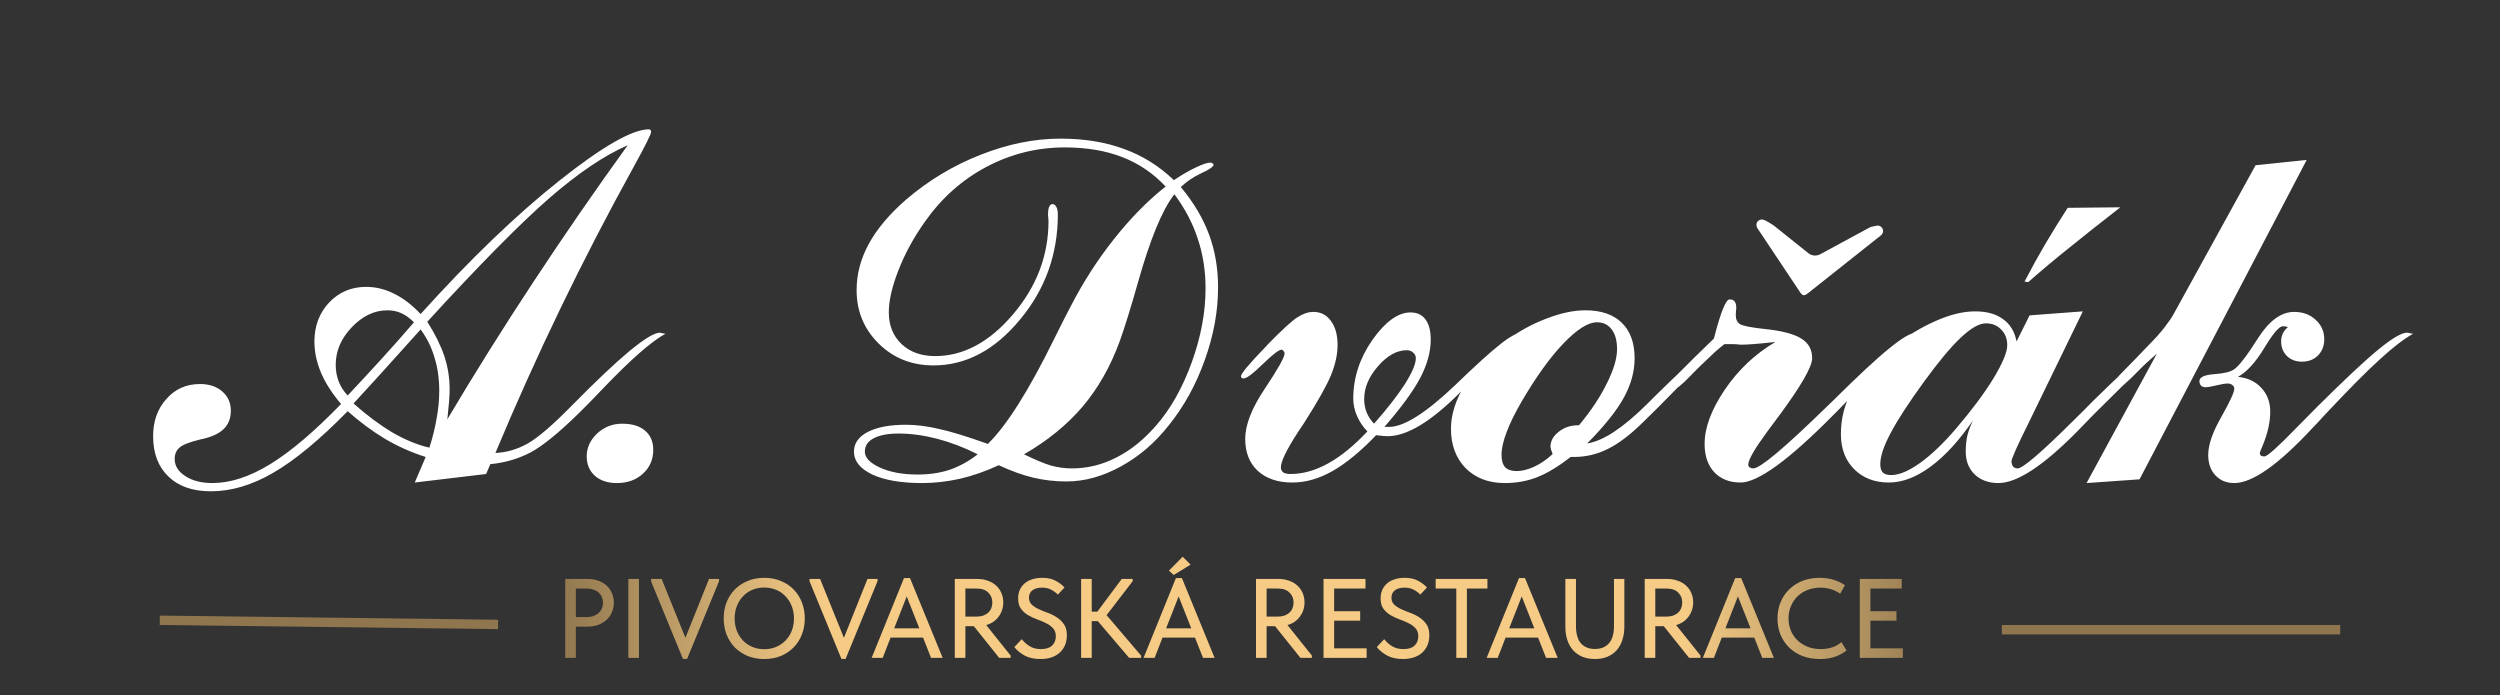 <?xml version="1.0" encoding="UTF-8"?>
<svg xmlns="http://www.w3.org/2000/svg" width="266" height="74" viewBox="0 0 266 74" fill="none">
  <rect x="0" y="0" width="266" height="74" fill="#333333" stroke="none"/>
  <path d="M62.504 61.6C62.936 61.6 63.324 61.664 63.668 61.792C64.012 61.912 64.304 62.084 64.544 62.308C64.792 62.532 64.98 62.8 65.108 63.112C65.244 63.416 65.312 63.748 65.312 64.108C65.312 64.476 65.244 64.816 65.108 65.128C64.98 65.44 64.792 65.712 64.544 65.944C64.304 66.168 64.008 66.348 63.656 66.484C63.304 66.612 62.912 66.676 62.48 66.676H61.268V70H60.14V61.6H62.504ZM62.42 65.656C62.7 65.656 62.948 65.616 63.164 65.536C63.38 65.456 63.56 65.348 63.704 65.212C63.856 65.076 63.968 64.916 64.04 64.732C64.12 64.54 64.16 64.34 64.16 64.132C64.16 63.924 64.12 63.728 64.04 63.544C63.968 63.36 63.86 63.2 63.716 63.064C63.572 62.928 63.388 62.82 63.164 62.74C62.948 62.66 62.696 62.62 62.408 62.62H61.268V65.656H62.42ZM67.983 70H66.855V61.6H67.983V70ZM69.269 61.84V61.6H70.397L72.929 67.864L75.437 61.6H76.505V61.84L73.109 70.108H72.665L69.269 61.84ZM81.321 69.076C81.769 69.076 82.185 68.996 82.569 68.836C82.953 68.676 83.285 68.452 83.565 68.164C83.853 67.876 84.077 67.532 84.237 67.132C84.397 66.724 84.477 66.28 84.477 65.8C84.477 65.32 84.397 64.88 84.237 64.48C84.077 64.072 83.853 63.724 83.565 63.436C83.285 63.14 82.953 62.912 82.569 62.752C82.185 62.592 81.769 62.512 81.321 62.512C80.865 62.512 80.445 62.592 80.061 62.752C79.677 62.912 79.345 63.14 79.065 63.436C78.785 63.724 78.565 64.072 78.405 64.48C78.245 64.88 78.165 65.32 78.165 65.8C78.165 66.28 78.245 66.724 78.405 67.132C78.565 67.532 78.785 67.876 79.065 68.164C79.345 68.452 79.677 68.676 80.061 68.836C80.445 68.996 80.865 69.076 81.321 69.076ZM81.321 70.12C80.673 70.12 80.081 70.012 79.545 69.796C79.017 69.572 78.561 69.268 78.177 68.884C77.801 68.492 77.509 68.032 77.301 67.504C77.101 66.976 77.001 66.404 77.001 65.788C77.001 65.18 77.101 64.616 77.301 64.096C77.509 63.568 77.801 63.112 78.177 62.728C78.561 62.336 79.017 62.032 79.545 61.816C80.081 61.592 80.673 61.48 81.321 61.48C81.969 61.48 82.557 61.592 83.085 61.816C83.613 62.032 84.065 62.332 84.441 62.716C84.817 63.1 85.109 63.556 85.317 64.084C85.525 64.612 85.629 65.188 85.629 65.812C85.629 66.42 85.525 66.988 85.317 67.516C85.117 68.036 84.825 68.492 84.441 68.884C84.065 69.268 83.613 69.572 83.085 69.796C82.557 70.012 81.969 70.12 81.321 70.12ZM86.132 61.84V61.6H87.26L89.792 67.864L92.3 61.6H93.368V61.84L89.972 70.108H89.528L86.132 61.84ZM96.186 61.504H96.822L100.302 70H99.066L98.214 67.84H94.758L93.918 70H92.742L96.186 61.504ZM95.142 66.856H97.818L96.474 63.46L95.142 66.856ZM103.989 61.6C104.405 61.6 104.781 61.664 105.117 61.792C105.461 61.912 105.753 62.084 105.993 62.308C106.233 62.524 106.417 62.784 106.545 63.088C106.681 63.392 106.749 63.724 106.749 64.084C106.749 64.66 106.585 65.168 106.257 65.608C105.937 66.048 105.497 66.348 104.937 66.508L107.529 69.748V70H106.317L103.617 66.628H102.717V70H101.589V61.6H103.989ZM103.893 65.608C104.165 65.608 104.405 65.572 104.613 65.5C104.829 65.42 105.009 65.312 105.153 65.176C105.297 65.04 105.405 64.88 105.477 64.696C105.549 64.512 105.585 64.312 105.585 64.096C105.585 63.68 105.441 63.332 105.153 63.052C104.873 62.764 104.457 62.62 103.905 62.62H102.717V65.608H103.893ZM110.731 70.12C110.043 70.12 109.471 69.996 109.015 69.748C108.559 69.492 108.195 69.192 107.923 68.848L108.715 68.008C108.955 68.312 109.239 68.564 109.567 68.764C109.895 68.964 110.291 69.064 110.755 69.064C111.283 69.064 111.679 68.94 111.943 68.692C112.207 68.436 112.339 68.104 112.339 67.696C112.339 67.336 112.239 67.052 112.039 66.844C111.847 66.628 111.599 66.448 111.295 66.304C110.999 66.152 110.679 66.016 110.335 65.896C109.991 65.768 109.667 65.616 109.363 65.44C109.067 65.256 108.819 65.028 108.619 64.756C108.427 64.484 108.331 64.12 108.331 63.664C108.331 63.328 108.391 63.024 108.511 62.752C108.639 62.48 108.811 62.252 109.027 62.068C109.251 61.876 109.519 61.732 109.831 61.636C110.151 61.532 110.503 61.48 110.887 61.48C111.471 61.48 111.955 61.588 112.339 61.804C112.723 62.012 113.031 62.248 113.263 62.512L112.555 63.268C112.347 63.052 112.107 62.876 111.835 62.74C111.571 62.596 111.251 62.524 110.875 62.524C110.435 62.524 110.091 62.62 109.843 62.812C109.603 63.004 109.483 63.268 109.483 63.604C109.483 63.908 109.583 64.152 109.783 64.336C109.983 64.52 110.231 64.68 110.527 64.816C110.823 64.952 111.147 65.084 111.499 65.212C111.851 65.34 112.175 65.504 112.471 65.704C112.767 65.896 113.015 66.14 113.215 66.436C113.415 66.732 113.515 67.116 113.515 67.588C113.515 68.004 113.443 68.372 113.299 68.692C113.155 69.004 112.959 69.268 112.711 69.484C112.463 69.692 112.167 69.852 111.823 69.964C111.487 70.068 111.123 70.12 110.731 70.12ZM116.159 65.08H116.759L119.351 61.6H120.515V61.84L117.743 65.452L121.415 69.76V70H120.143L116.807 66.088H116.159V70H115.031V61.6H116.159V65.08ZM125.119 61.504H125.755L129.235 70H127.999L127.147 67.84H123.691L122.851 70H121.675L125.119 61.504ZM124.075 66.856H126.751L125.407 63.46L124.075 66.856ZM126.679 60.076L124.879 61.18L124.375 60.712L125.839 59.236L126.679 60.076ZM136.04 61.6C136.456 61.6 136.832 61.664 137.168 61.792C137.512 61.912 137.804 62.084 138.044 62.308C138.284 62.524 138.468 62.784 138.596 63.088C138.732 63.392 138.8 63.724 138.8 64.084C138.8 64.66 138.636 65.168 138.308 65.608C137.988 66.048 137.548 66.348 136.988 66.508L139.58 69.748V70H138.368L135.668 66.628H134.768V70H133.64V61.6H136.04ZM135.944 65.608C136.216 65.608 136.456 65.572 136.664 65.5C136.88 65.42 137.06 65.312 137.204 65.176C137.348 65.04 137.456 64.88 137.528 64.696C137.6 64.512 137.636 64.312 137.636 64.096C137.636 63.68 137.492 63.332 137.204 63.052C136.924 62.764 136.508 62.62 135.956 62.62H134.768V65.608H135.944ZM140.824 61.6H145.288V62.62H141.952V65.032H144.724V66.04H141.952V68.98H145.408V70H140.824V61.6ZM149.297 70.12C148.609 70.12 148.037 69.996 147.581 69.748C147.125 69.492 146.761 69.192 146.489 68.848L147.281 68.008C147.521 68.312 147.805 68.564 148.133 68.764C148.461 68.964 148.857 69.064 149.321 69.064C149.849 69.064 150.245 68.94 150.509 68.692C150.773 68.436 150.905 68.104 150.905 67.696C150.905 67.336 150.805 67.052 150.605 66.844C150.413 66.628 150.165 66.448 149.861 66.304C149.565 66.152 149.245 66.016 148.901 65.896C148.557 65.768 148.233 65.616 147.929 65.44C147.633 65.256 147.385 65.028 147.185 64.756C146.993 64.484 146.897 64.12 146.897 63.664C146.897 63.328 146.957 63.024 147.077 62.752C147.205 62.48 147.377 62.252 147.593 62.068C147.817 61.876 148.085 61.732 148.397 61.636C148.717 61.532 149.069 61.48 149.453 61.48C150.037 61.48 150.521 61.588 150.905 61.804C151.289 62.012 151.597 62.248 151.829 62.512L151.121 63.268C150.913 63.052 150.673 62.876 150.401 62.74C150.137 62.596 149.817 62.524 149.441 62.524C149.001 62.524 148.657 62.62 148.409 62.812C148.169 63.004 148.049 63.268 148.049 63.604C148.049 63.908 148.149 64.152 148.349 64.336C148.549 64.52 148.797 64.68 149.093 64.816C149.389 64.952 149.713 65.084 150.065 65.212C150.417 65.34 150.741 65.504 151.037 65.704C151.333 65.896 151.581 66.14 151.781 66.436C151.981 66.732 152.081 67.116 152.081 67.588C152.081 68.004 152.009 68.372 151.865 68.692C151.721 69.004 151.525 69.268 151.277 69.484C151.029 69.692 150.733 69.852 150.389 69.964C150.053 70.068 149.689 70.12 149.297 70.12ZM154.951 62.62H152.755V61.6H158.263V62.62H156.079V70H154.951V62.62ZM161.623 61.504H162.259L165.739 70H164.503L163.651 67.84H160.195L159.355 70H158.179L161.623 61.504ZM160.579 66.856H163.255L161.911 63.46L160.579 66.856ZM169.711 70.12C169.207 70.12 168.759 70.04 168.367 69.88C167.975 69.712 167.643 69.48 167.371 69.184C167.107 68.88 166.903 68.516 166.759 68.092C166.623 67.668 166.555 67.196 166.555 66.676V61.6H167.683V66.604C167.683 67.428 167.859 68.044 168.211 68.452C168.571 68.852 169.067 69.052 169.699 69.052C170.339 69.052 170.835 68.852 171.187 68.452C171.547 68.044 171.727 67.436 171.727 66.628V61.6H172.831V66.664C172.831 67.192 172.759 67.672 172.615 68.104C172.479 68.528 172.275 68.892 172.003 69.196C171.739 69.492 171.411 69.72 171.019 69.88C170.635 70.04 170.199 70.12 169.711 70.12ZM177.395 61.6C177.811 61.6 178.187 61.664 178.523 61.792C178.867 61.912 179.159 62.084 179.399 62.308C179.639 62.524 179.823 62.784 179.951 63.088C180.087 63.392 180.155 63.724 180.155 64.084C180.155 64.66 179.991 65.168 179.663 65.608C179.343 66.048 178.903 66.348 178.343 66.508L180.935 69.748V70H179.723L177.023 66.628H176.123V70H174.995V61.6H177.395ZM177.299 65.608C177.571 65.608 177.811 65.572 178.019 65.5C178.235 65.42 178.415 65.312 178.559 65.176C178.703 65.04 178.811 64.88 178.883 64.696C178.955 64.512 178.991 64.312 178.991 64.096C178.991 63.68 178.847 63.332 178.559 63.052C178.279 62.764 177.863 62.62 177.311 62.62H176.123V65.608H177.299ZM184.627 61.504H185.263L188.743 70H187.507L186.655 67.84H183.199L182.359 70H181.183L184.627 61.504ZM183.583 66.856H186.259L184.915 63.46L183.583 66.856ZM193.65 70.12C192.978 70.12 192.362 70.016 191.802 69.808C191.25 69.592 190.774 69.292 190.374 68.908C189.982 68.524 189.674 68.068 189.45 67.54C189.234 67.012 189.126 66.436 189.126 65.812C189.126 65.188 189.234 64.612 189.45 64.084C189.666 63.556 189.97 63.1 190.362 62.716C190.762 62.324 191.234 62.02 191.778 61.804C192.33 61.588 192.942 61.48 193.614 61.48C194.174 61.48 194.674 61.552 195.114 61.696C195.562 61.84 195.958 62.028 196.302 62.26L195.798 63.172C195.502 62.964 195.174 62.804 194.814 62.692C194.454 62.58 194.078 62.524 193.686 62.524C193.19 62.524 192.734 62.608 192.318 62.776C191.91 62.936 191.554 63.164 191.25 63.46C190.954 63.748 190.722 64.092 190.554 64.492C190.386 64.892 190.302 65.328 190.302 65.8C190.302 66.272 190.386 66.708 190.554 67.108C190.722 67.508 190.958 67.852 191.262 68.14C191.566 68.428 191.93 68.656 192.354 68.824C192.778 68.984 193.242 69.064 193.746 69.064C194.13 69.064 194.51 69.008 194.886 68.896C195.27 68.784 195.618 68.592 195.93 68.32L196.47 69.208C196.19 69.448 195.814 69.66 195.342 69.844C194.87 70.028 194.306 70.12 193.65 70.12ZM197.882 61.6H202.346V62.62H199.01V65.032H201.782V66.04H199.01V68.98H202.466V70H197.882V61.6Z" fill="url(#paint0_linear_127_2830)"></path>
  <path d="M213 67C220.636 67 245.727 67 249 67" stroke="#8F764E"></path>
  <path d="M17 66C24.636 66.093 49.725 66.399 52.997 66.439" stroke="#8F764E"></path>
  <path d="M188.693 23.966L192.408 26.938C192.769 27.227 193.267 27.271 193.674 27.051L198.89 24.226C198.988 24.173 199.094 24.134 199.203 24.111L199.663 24.015C199.815 23.984 199.973 24.014 200.102 24.1C200.428 24.318 200.448 24.79 200.14 25.034L192.429 31.15C192.022 31.479 191.847 31.519 191.567 31.15L186.969 24.253C186.8 23.923 186.89 23.526 187.257 23.391C187.623 23.257 187.963 23.525 188.693 23.966Z" fill="white"></path>
  <path d="M37.617 42.929C39.014 44.175 40.393 45.204 41.752 46.016C43.13 46.809 44.442 47.347 45.688 47.63C46.028 46.573 46.283 45.544 46.453 44.543C46.642 43.523 46.736 42.542 46.736 41.598C46.736 40.295 46.566 39.105 46.227 38.029C45.906 36.934 45.415 35.943 44.754 35.056C43.13 36.868 41.667 38.492 40.364 39.927C39.062 41.362 38.146 42.362 37.617 42.929ZM36.994 42.079C38.184 40.814 39.373 39.53 40.562 38.227C41.752 36.925 42.913 35.613 44.046 34.291C43.612 33.857 43.168 33.536 42.715 33.328C42.262 33.12 41.761 33.017 41.214 33.017C39.836 33.017 38.571 33.621 37.419 34.829C36.286 36.019 35.72 37.35 35.72 38.822C35.72 39.445 35.824 40.031 36.031 40.578C36.239 41.126 36.56 41.626 36.994 42.079ZM47.586 44.628C50.512 39.7 53.571 34.82 56.762 29.986C59.953 25.134 63.294 20.291 66.787 15.458C64.333 16.515 61.548 18.394 58.433 21.094C55.336 23.794 51.013 28.174 45.462 34.234C46.293 35.537 46.897 36.755 47.274 37.888C47.652 39.02 47.841 40.2 47.841 41.428C47.841 42.089 47.765 43.099 47.614 44.458L47.586 44.628ZM36.286 42.985C35.342 41.871 34.634 40.767 34.162 39.672C33.69 38.558 33.454 37.444 33.454 36.33C33.454 34.688 33.973 33.309 35.012 32.195C36.069 31.081 37.381 30.524 38.948 30.524C39.987 30.524 40.987 30.77 41.95 31.261C42.913 31.733 43.848 32.45 44.754 33.413C50.022 27.579 54.94 22.85 59.509 19.225C64.097 15.581 67.278 13.759 69.053 13.759C69.147 13.778 69.204 13.806 69.223 13.844C69.26 13.882 69.279 13.948 69.279 14.042C69.279 14.269 68.666 15.496 67.439 17.724C61.982 27.598 57.073 37.755 52.712 48.196C53.92 48.14 55.072 47.8 56.167 47.177C57.262 46.554 58.81 45.223 60.812 43.184C63.398 40.559 65.466 38.605 67.014 37.321C68.581 36.037 69.647 35.395 70.214 35.395C70.252 35.395 70.337 35.414 70.469 35.452C70.601 35.471 70.714 35.49 70.809 35.509C69.336 36.302 67.118 38.246 64.153 41.343C63.077 42.476 62.237 43.335 61.633 43.92C59.48 46.035 57.753 47.441 56.45 48.14C55.148 48.819 53.722 49.235 52.174 49.386L51.721 50.434L44.131 51.34L45.292 48.621C43.8 48.149 42.375 47.517 41.016 46.724C39.656 45.912 38.316 44.921 36.994 43.75C34.011 46.79 31.377 48.97 29.093 50.292C26.827 51.614 24.609 52.274 22.438 52.274C20.512 52.274 19.011 51.755 17.935 50.717C16.84 49.678 16.292 48.243 16.292 46.412C16.292 44.807 16.764 43.486 17.708 42.447C18.633 41.39 19.823 40.861 21.276 40.861C22.258 40.861 23.051 41.126 23.655 41.654C24.259 42.183 24.561 42.863 24.561 43.693C24.561 44.524 24.297 45.185 23.769 45.676C23.259 46.167 22.447 46.525 21.333 46.752C20.162 47.035 19.417 47.328 19.096 47.63C18.756 47.913 18.586 48.319 18.586 48.848C18.586 49.565 18.963 50.169 19.719 50.66C20.474 51.151 21.437 51.397 22.607 51.397C24.514 51.397 26.563 50.726 28.753 49.386C30.962 48.026 33.473 45.893 36.286 42.985ZM62.426 48.565C62.426 47.639 62.794 46.828 63.53 46.129C64.285 45.43 65.173 45.081 66.192 45.081C67.25 45.081 68.061 45.327 68.628 45.817C69.213 46.308 69.506 46.988 69.506 47.856C69.506 48.895 69.138 49.745 68.401 50.405C67.684 51.066 66.759 51.397 65.626 51.397C64.663 51.397 63.889 51.142 63.304 50.632C62.718 50.103 62.426 49.414 62.426 48.565ZM104.028 48.338C102.612 47.62 101.187 47.073 99.752 46.695C98.317 46.318 96.939 46.129 95.617 46.129C94.466 46.129 93.578 46.299 92.955 46.639C92.332 46.96 92.02 47.432 92.02 48.055C92.02 48.697 92.559 49.263 93.635 49.754C94.711 50.245 96.042 50.49 97.628 50.49C98.893 50.49 100.035 50.32 101.055 49.98C102.093 49.622 103.084 49.074 104.028 48.338ZM105.104 47.233C107.106 45.289 109.466 41.55 112.185 36.019C112.94 34.489 113.525 33.338 113.94 32.563C115.262 29.996 116.801 27.607 118.557 25.398C120.312 23.189 122.134 21.339 124.022 19.848C122.701 18.432 121.153 17.384 119.378 16.704C117.622 16.024 115.592 15.685 113.289 15.685C110.344 15.685 107.568 16.374 104.963 17.752C102.357 19.13 100.167 21.084 98.393 23.614C97.203 25.295 96.269 27.013 95.589 28.769C94.909 30.506 94.569 31.997 94.569 33.243C94.569 34.621 95.022 35.745 95.929 36.613C96.835 37.463 98.024 37.888 99.497 37.888C102.499 37.888 105.256 36.415 107.767 33.47C110.297 30.506 111.562 27.183 111.562 23.501C111.562 23.388 111.552 23.265 111.533 23.133C111.514 22.982 111.505 22.897 111.505 22.878C111.505 22.519 111.543 22.236 111.618 22.028C111.713 21.821 111.826 21.717 111.958 21.717C112.147 21.717 112.288 21.811 112.383 22C112.496 22.189 112.553 22.463 112.553 22.821C112.553 27.069 111.203 30.808 108.503 34.036C105.822 37.265 102.763 38.879 99.327 38.879C97.005 38.879 95.06 38.105 93.493 36.557C91.926 35.008 91.143 33.111 91.143 30.864C91.143 29.165 91.577 27.523 92.445 25.936C93.314 24.351 94.635 22.784 96.41 21.235C98.789 19.196 101.423 17.61 104.312 16.477C107.219 15.326 110.061 14.75 112.836 14.75C115.366 14.75 117.622 15.118 119.604 15.854C121.587 16.572 123.352 17.676 124.9 19.168C125.75 18.602 126.534 18.148 127.251 17.809C127.968 17.469 128.478 17.299 128.78 17.299C128.856 17.299 128.931 17.327 129.007 17.384C129.082 17.422 129.12 17.469 129.12 17.525C129.12 17.733 128.686 18.035 127.817 18.432C126.968 18.828 126.241 19.319 125.637 19.904C126.996 21.528 127.997 23.208 128.639 24.945C129.281 26.663 129.602 28.542 129.602 30.581C129.602 33.111 129.13 35.688 128.186 38.312C127.26 40.918 125.986 43.231 124.362 45.251C122.89 47.12 121.181 48.583 119.236 49.641C117.311 50.698 115.385 51.227 113.459 51.227C112.27 51.227 111.108 51.094 109.976 50.83C108.843 50.566 107.606 50.122 106.266 49.499C104.887 50.141 103.509 50.622 102.131 50.943C100.771 51.245 99.431 51.397 98.109 51.397C95.882 51.397 94.116 51.094 92.814 50.49C91.511 49.867 90.859 49.055 90.859 48.055C90.859 47.167 91.35 46.469 92.332 45.959C93.314 45.449 94.673 45.194 96.41 45.194C97.486 45.194 98.666 45.345 99.95 45.648C101.234 45.931 102.952 46.459 105.104 47.233ZM108.956 48.338C110.108 48.904 111.052 49.301 111.788 49.527C112.543 49.735 113.299 49.839 114.054 49.839C115.696 49.839 117.273 49.452 118.783 48.678C120.312 47.904 121.729 46.761 123.031 45.251C124.561 43.495 125.816 41.267 126.798 38.567C127.78 35.849 128.271 33.224 128.271 30.694C128.271 28.806 127.997 27.05 127.449 25.427C126.921 23.784 126.09 22.198 124.957 20.669C123.673 22.293 122.37 25.455 121.049 30.156C120.294 32.818 119.661 34.857 119.151 36.273C118.17 38.973 116.848 41.305 115.187 43.269C113.525 45.213 111.448 46.903 108.956 48.338ZM145.489 45.902C145.017 45.411 144.649 44.864 144.385 44.26C144.12 43.656 143.988 43.042 143.988 42.419C143.988 40.191 144.668 38.105 146.027 36.16C147.406 34.215 148.756 33.243 150.077 33.243C150.776 33.243 151.304 33.489 151.663 33.98C152.041 34.47 152.229 35.197 152.229 36.16C152.229 37.444 151.852 38.803 151.097 40.238C150.341 41.654 149.076 43.382 147.302 45.421H147.812C149.379 45.421 151.72 43.939 154.835 40.975L154.892 40.918C157.044 38.841 158.63 37.406 159.649 36.613C160.669 35.801 161.424 35.395 161.915 35.395C161.953 35.395 162.094 35.424 162.34 35.48C162.434 35.499 162.5 35.509 162.538 35.509C160.782 36.642 158.366 38.747 155.288 41.824C152.229 44.883 149.681 46.412 147.642 46.412C147.434 46.412 147.094 46.384 146.622 46.327C146.528 46.308 146.462 46.299 146.424 46.299C144.781 48.017 143.233 49.291 141.779 50.122C140.344 50.934 138.919 51.34 137.503 51.34C135.955 51.34 134.728 50.925 133.821 50.094C132.934 49.263 132.49 48.13 132.49 46.695C132.49 45.204 133.189 43.42 134.586 41.343C135.983 39.247 136.682 38.001 136.682 37.605C136.682 37.51 136.644 37.425 136.568 37.35C136.512 37.255 136.436 37.208 136.342 37.208C136.077 37.208 135.417 37.718 134.359 38.737C133.321 39.757 132.641 40.267 132.32 40.267C132.245 40.267 132.179 40.248 132.122 40.21C132.065 40.153 132.037 40.097 132.037 40.04C132.037 39.757 132.896 38.728 134.614 36.953L134.926 36.613C136.38 35.122 137.409 34.178 138.013 33.781C138.617 33.385 139.193 33.187 139.74 33.187C140.533 33.187 141.156 33.508 141.609 34.149C142.081 34.773 142.317 35.632 142.317 36.727C142.317 37.69 142.091 38.737 141.638 39.87C141.185 40.984 140.231 42.683 138.777 44.968C138.607 45.213 138.381 45.553 138.098 45.987C136.889 47.856 136.285 49.102 136.285 49.726C136.285 49.952 136.37 50.132 136.54 50.264C136.71 50.377 136.965 50.434 137.305 50.434C138.626 50.434 139.967 50.056 141.326 49.301C142.686 48.546 144.073 47.413 145.489 45.902ZM146.197 45.081C147.613 43.476 148.708 42.07 149.482 40.861C150.257 39.634 150.644 38.718 150.644 38.114C150.644 37.869 150.549 37.671 150.36 37.52C150.19 37.35 149.964 37.265 149.681 37.265C148.623 37.265 147.604 37.831 146.622 38.964C145.64 40.078 145.149 41.248 145.149 42.476C145.149 42.967 145.234 43.429 145.404 43.863C145.574 44.297 145.839 44.703 146.197 45.081ZM168.882 47.177C170.562 46.931 172.686 45.534 175.254 42.985C175.669 42.57 175.971 42.268 176.16 42.079C178.577 39.7 180.427 37.992 181.711 36.953C183.014 35.915 183.929 35.395 184.458 35.395C184.515 35.395 184.666 35.424 184.911 35.48C185.006 35.499 185.072 35.509 185.109 35.509C183.693 36.264 181.456 38.209 178.397 41.343C176.868 42.91 175.66 44.118 174.772 44.968C173.451 46.27 172.214 47.205 171.062 47.772C169.93 48.338 168.731 48.621 167.466 48.621H167.126C165.804 49.641 164.615 50.358 163.558 50.773C162.5 51.189 161.349 51.397 160.103 51.397C158.384 51.397 156.997 50.868 155.939 49.81C154.901 48.734 154.382 47.337 154.382 45.619C154.382 44.09 154.901 42.485 155.939 40.805C156.997 39.124 158.422 37.614 160.216 36.273C161.594 35.254 163.038 34.461 164.549 33.895C166.059 33.309 167.438 33.017 168.684 33.017C170.364 33.017 171.657 33.46 172.563 34.348C173.47 35.235 173.923 36.491 173.923 38.114C173.923 39.53 173.536 40.937 172.762 42.334C171.988 43.731 170.694 45.345 168.882 47.177ZM165.2 48.31C165.125 48.102 165.068 47.941 165.03 47.828C164.993 47.696 164.974 47.592 164.974 47.517C164.974 46.931 165.257 46.412 165.823 45.959C166.409 45.487 167.098 45.251 167.891 45.251H168.004C169.288 43.703 170.279 42.211 170.978 40.776C171.695 39.342 172.054 38.133 172.054 37.151C172.054 36.245 171.865 35.547 171.487 35.056C171.11 34.546 170.581 34.291 169.901 34.291C168.976 34.291 167.787 35.046 166.333 36.557C164.898 38.067 163.425 40.116 161.915 42.702C161.198 43.929 160.66 45.024 160.301 45.987C159.942 46.931 159.763 47.734 159.763 48.395C159.763 48.999 159.895 49.442 160.159 49.726C160.424 49.99 160.829 50.122 161.377 50.122C161.924 50.122 162.538 49.971 163.218 49.669C163.916 49.348 164.577 48.895 165.2 48.31ZM188.904 36.387C187.847 36.5 187.063 36.575 186.554 36.613C186.063 36.651 185.676 36.67 185.393 36.67C185.355 36.67 185.289 36.67 185.194 36.67C184.836 36.632 184.534 36.613 184.288 36.613H183.354L181.088 38.766C180.748 39.087 180.323 39.511 179.813 40.04C178.926 40.965 178.341 41.428 178.058 41.428C177.925 41.428 177.812 41.39 177.718 41.315C177.642 41.22 177.604 41.107 177.604 40.975C177.604 40.767 178.114 40.172 179.134 39.19C179.625 38.7 180.021 38.303 180.323 38.001L182.362 36.019L182.419 35.792C183.099 33.168 183.637 31.855 184.033 31.855C184.279 31.855 184.458 31.931 184.571 32.082C184.685 32.233 184.741 32.469 184.741 32.79C184.741 32.809 184.732 32.894 184.713 33.045C184.694 33.196 184.685 33.347 184.685 33.498C184.685 33.97 184.836 34.3 185.138 34.489C185.459 34.678 186.318 34.848 187.715 34.999C189.565 35.188 190.877 35.528 191.651 36.019C192.425 36.491 192.812 37.189 192.812 38.114C192.812 39.002 191.689 40.975 189.442 44.033C189.008 44.618 188.678 45.062 188.451 45.364C188.338 45.515 188.177 45.732 187.97 46.016C186.667 47.79 186.016 48.933 186.016 49.442C186.016 49.556 186.063 49.65 186.157 49.726C186.271 49.801 186.403 49.839 186.554 49.839C187.271 49.839 189.848 47.677 194.285 43.353L195.021 42.645C197.702 39.983 199.713 38.114 201.054 37.038C202.394 35.943 203.338 35.395 203.886 35.395C203.924 35.395 204.065 35.424 204.311 35.48C204.405 35.499 204.471 35.509 204.509 35.509C202.998 36.321 200.667 38.369 197.514 41.654C196.626 42.56 195.947 43.259 195.475 43.75L195.078 44.147C190.339 48.942 187.045 51.34 185.194 51.34C184.024 51.34 183.089 50.972 182.391 50.235C181.711 49.499 181.371 48.498 181.371 47.233C181.371 45.496 182.089 43.571 183.523 41.456C184.958 39.342 186.752 37.652 188.904 36.387ZM213.571 36.727C213.571 36.047 213.354 35.49 212.92 35.056C212.505 34.621 211.966 34.404 211.306 34.404C210.588 34.404 209.691 34.914 208.615 35.934C207.539 36.953 206.227 38.53 204.679 40.663C203.074 42.872 201.903 44.675 201.167 46.072C200.431 47.45 200.062 48.555 200.062 49.386C200.062 49.782 200.147 50.075 200.317 50.264C200.506 50.453 200.808 50.547 201.224 50.547C202.073 50.547 203.102 50.113 204.311 49.244C205.519 48.376 206.784 47.167 208.105 45.619C209.786 43.656 211.117 41.871 212.099 40.267C213.08 38.643 213.571 37.463 213.571 36.727ZM214.562 36.33L215.95 33.555L221.614 33.13L215.667 45.364C215.176 46.346 214.78 47.177 214.478 47.856C214.175 48.536 214.024 48.942 214.024 49.074C214.024 49.301 214.081 49.49 214.194 49.641C214.326 49.773 214.487 49.839 214.676 49.839C215.223 49.839 217.215 48.13 220.651 44.713C221.52 43.863 222.19 43.193 222.662 42.702C225.268 40.134 227.259 38.294 228.638 37.18C230.016 36.066 230.988 35.509 231.555 35.509C231.592 35.509 231.734 35.537 231.979 35.594C232.074 35.613 232.14 35.622 232.178 35.622C230.837 36.34 228.458 38.416 225.041 41.852C224.078 42.815 223.323 43.561 222.775 44.09C222.379 44.505 221.812 45.09 221.076 45.846C217.432 49.546 214.619 51.397 212.637 51.397C211.598 51.397 210.758 51.094 210.116 50.49C209.474 49.867 209.153 49.055 209.153 48.055C209.153 47.45 209.21 46.884 209.323 46.355C209.455 45.827 209.654 45.289 209.918 44.741C208.426 46.912 206.916 48.555 205.387 49.669C203.876 50.783 202.404 51.34 200.969 51.34C199.458 51.34 198.231 50.868 197.287 49.924C196.343 48.98 195.871 47.734 195.871 46.185C195.871 44.486 196.286 42.91 197.117 41.456C197.948 39.983 199.232 38.567 200.969 37.208C202.706 35.867 204.348 34.857 205.896 34.178C207.445 33.479 208.861 33.13 210.145 33.13C211.391 33.13 212.382 33.404 213.118 33.951C213.873 34.48 214.355 35.273 214.562 36.33ZM225.607 22.057C223.587 23.624 221.775 25.059 220.17 26.361C218.565 27.645 217.111 28.863 215.809 30.015L215.412 29.958C216.148 28.542 216.894 27.192 217.649 25.908C218.424 24.605 219.207 23.34 220 22.113L225.607 22.057ZM238.125 40.097C239.182 40.21 240.013 40.606 240.617 41.286C241.24 41.947 241.552 42.787 241.552 43.807C241.552 44.94 241.269 46.176 240.702 47.517C240.532 47.894 240.447 48.13 240.447 48.225C240.447 48.319 240.485 48.404 240.561 48.48C240.655 48.536 240.778 48.565 240.929 48.565C241.231 48.565 242.335 47.583 244.242 45.619C245.224 44.618 246.007 43.825 246.593 43.24C249.519 40.333 251.69 38.303 253.106 37.151C254.541 35.981 255.542 35.395 256.108 35.395C256.165 35.395 256.307 35.424 256.533 35.48C256.628 35.499 256.703 35.509 256.76 35.509C255.778 36.056 254.589 36.972 253.191 38.256C251.794 39.521 249.812 41.522 247.244 44.26C246.98 44.562 246.593 44.977 246.083 45.506C242.439 49.433 239.654 51.397 237.729 51.397C236.898 51.397 236.228 51.123 235.718 50.575C235.208 50.028 234.953 49.301 234.953 48.395C234.953 47.337 235.416 45.997 236.341 44.373C237.266 42.73 237.729 41.73 237.729 41.371C237.729 41.201 237.662 41.069 237.53 40.975C237.398 40.861 237.228 40.805 237.021 40.805C236.775 40.805 236.379 40.871 235.831 41.003C235.302 41.135 234.906 41.201 234.642 41.201C234.472 41.201 234.321 41.145 234.188 41.031C234.075 40.899 234.019 40.739 234.019 40.55C234.019 40.134 234.538 39.889 235.576 39.813C236.615 39.738 237.323 39.568 237.7 39.304C238.229 38.945 239.078 37.84 240.249 35.99C241.438 34.121 242.722 33.187 244.101 33.187C245.026 33.187 245.79 33.47 246.395 34.036C246.999 34.584 247.301 35.273 247.301 36.103C247.301 36.802 247.074 37.378 246.621 37.831C246.187 38.265 245.62 38.482 244.922 38.482C244.28 38.482 243.751 38.284 243.336 37.888C242.921 37.472 242.713 36.953 242.713 36.33C242.713 36.028 242.77 35.754 242.883 35.509C242.996 35.245 243.175 35.018 243.421 34.829C243.364 34.773 243.298 34.744 243.223 34.744C243.166 34.725 243.053 34.716 242.883 34.716C242.505 34.716 241.854 35.48 240.929 37.01C240.004 38.539 239.069 39.568 238.125 40.097ZM229.657 37.321C229.11 37.85 228.421 38.539 227.59 39.389C226.268 40.748 225.466 41.428 225.183 41.428C225.05 41.428 224.937 41.39 224.843 41.315C224.767 41.22 224.729 41.107 224.729 40.975C224.729 40.786 225.154 40.267 226.004 39.417C226.495 38.926 226.901 38.511 227.222 38.171L228.666 36.67C229.289 36.047 229.837 35.433 230.309 34.829C230.781 34.206 231.092 33.753 231.243 33.47L239.994 17.582L245.432 17.016L227.646 51L222.011 51.397L229.657 37.321Z" fill="white"></path>
  <defs>
    <linearGradient id="paint0_linear_127_2830" x1="59" y1="66.5" x2="207" y2="66.5" gradientUnits="userSpaceOnUse">
      <stop stop-color="#8F764E"></stop>
      <stop offset="0.195" stop-color="#F5CB86"></stop>
      <stop offset="0.813" stop-color="#F5CB86"></stop>
      <stop offset="1" stop-color="#8F764E"></stop>
    </linearGradient>
  </defs>
</svg>
